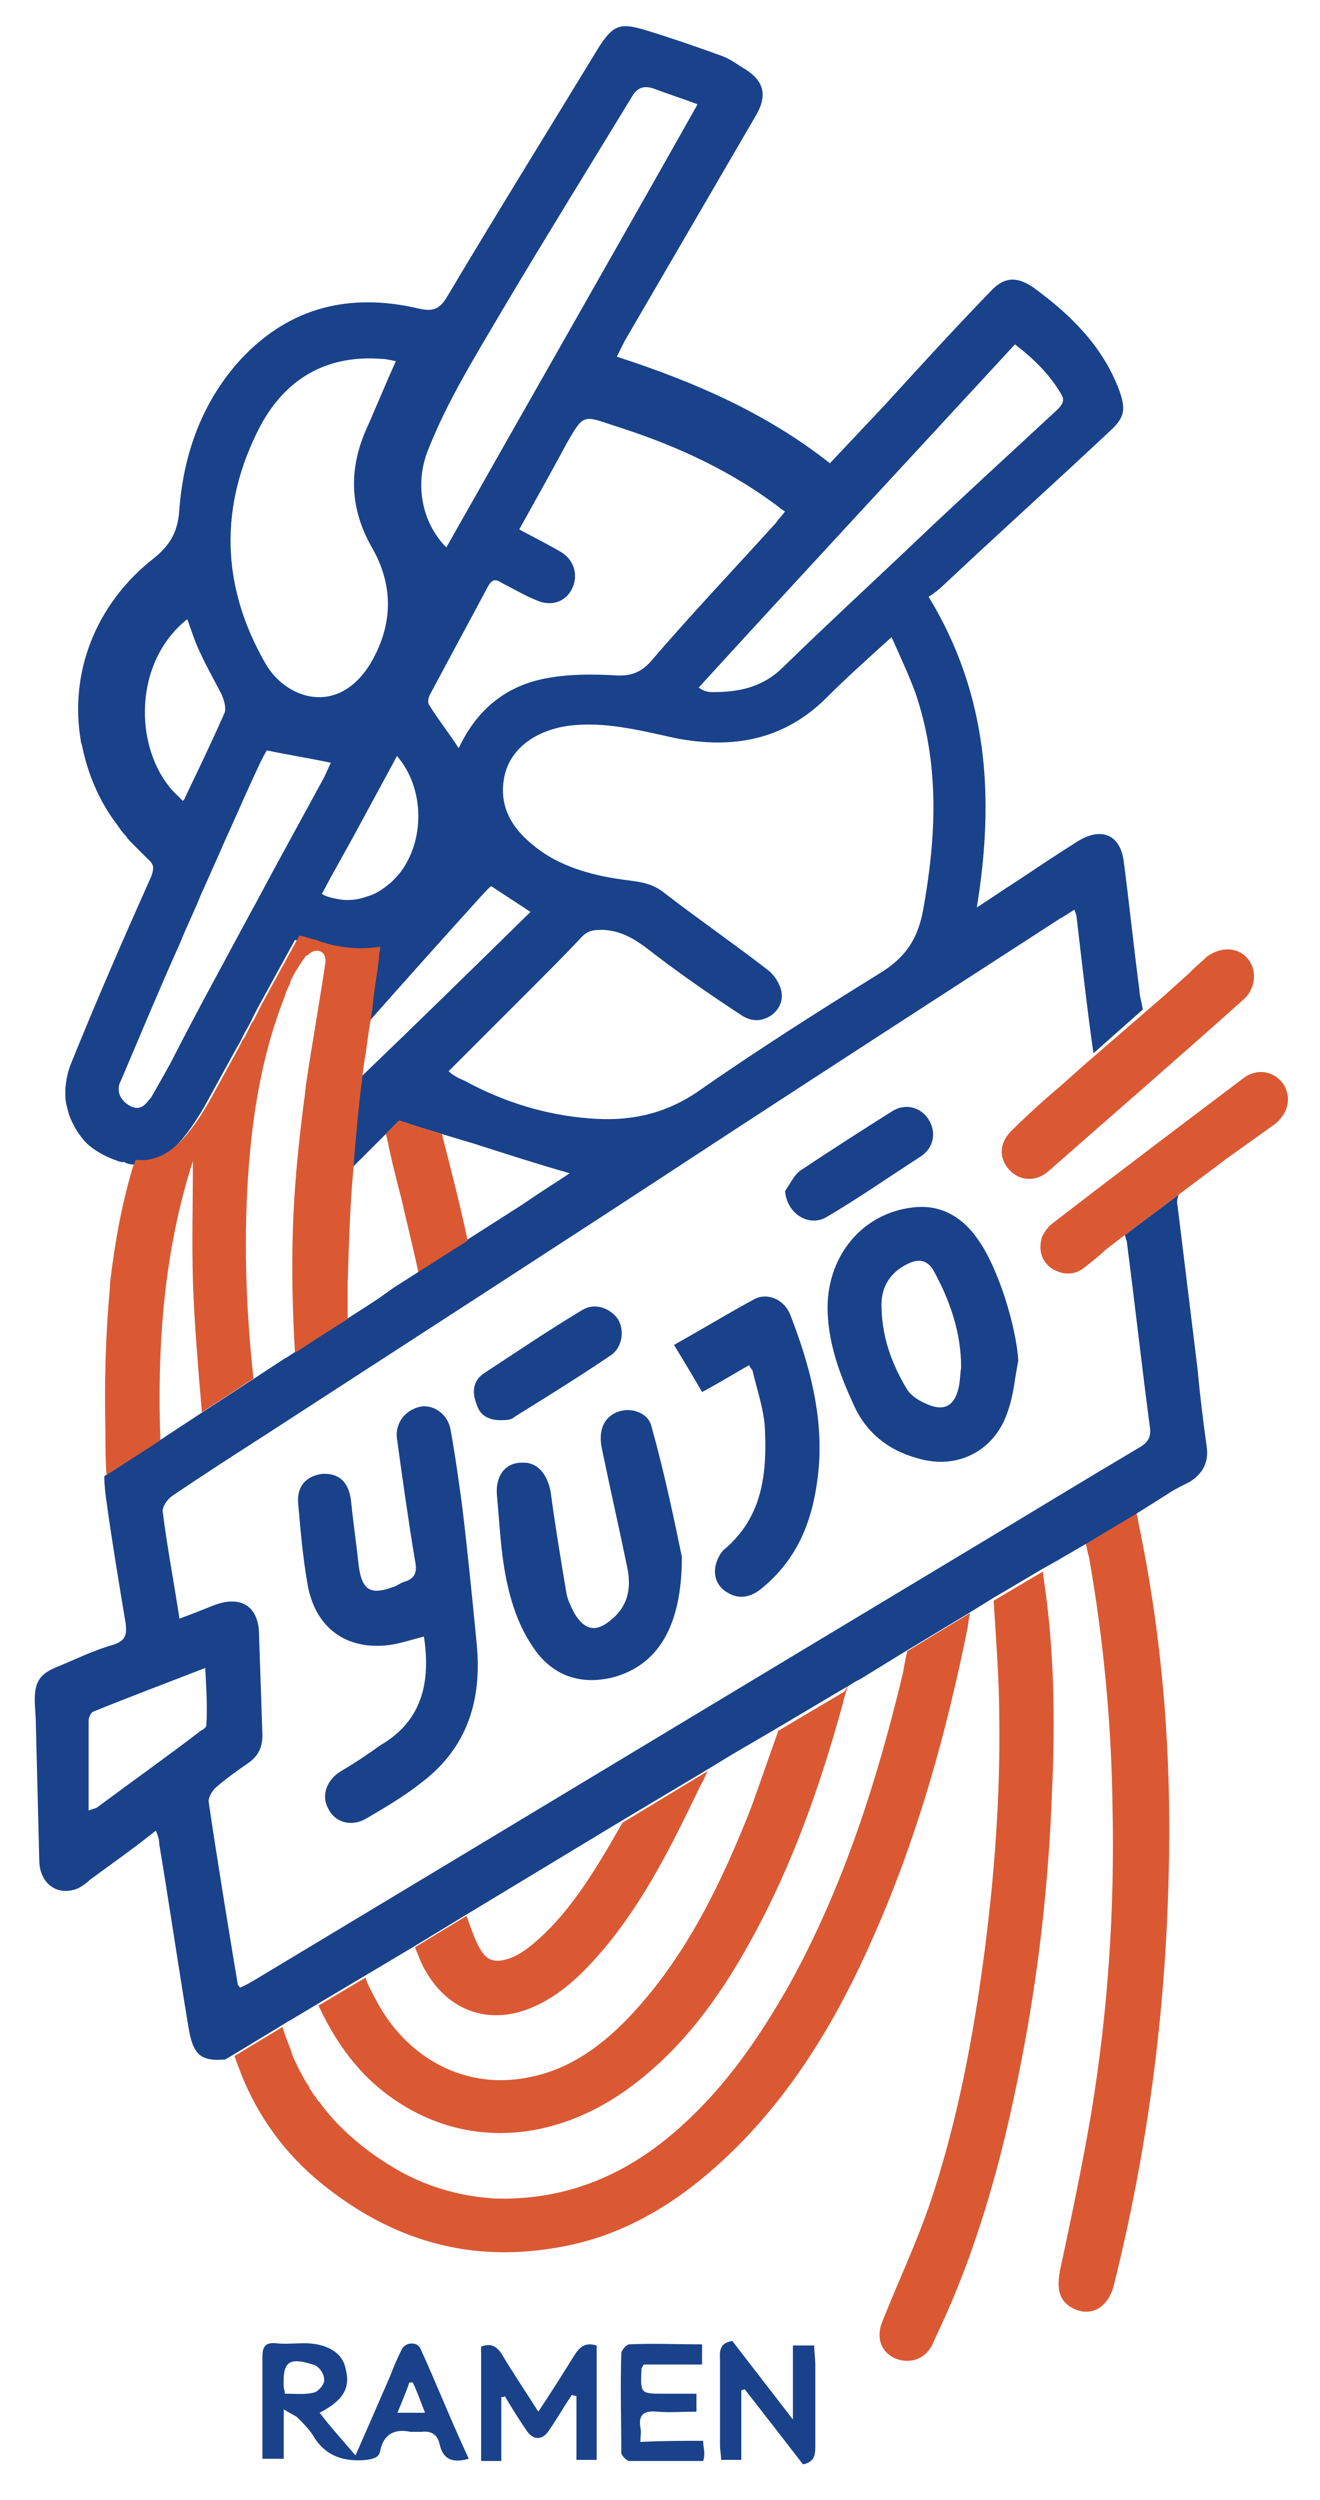 <?xml version="1.0" encoding="utf-8"?>
<!-- Generator: Adobe Illustrator 27.3.1, SVG Export Plug-In . SVG Version: 6.00 Build 0)  -->
<svg version="1.1" id="Calque_1" xmlns="http://www.w3.org/2000/svg" xmlns:xlink="http://www.w3.org/1999/xlink" x="0px" y="0px"
	 viewBox="0 0 117.7 222.9" style="enable-background:new 0 0 117.7 222.9;" xml:space="preserve">
<style type="text/css">
	.st0{fill:#DA5933;}
	.st1{fill:#19428B;}
	.st2{fill:none;}
</style>
<g>
	<g>
		<path class="st0" d="M86.5,143.8c-0.1,0.4-0.2,1.1-0.2,1.2c-1.9,9.5-4.5,18.8-8.4,27.6c-3.1,7.1-7,13.7-12.5,19.1
			c-4.5,4.4-9.6,7.7-15.9,8.7c-8.2,1.4-15.3-1-21.5-6.3c-3.1-2.7-5.4-6.1-6.8-10c-0.1-0.2-0.2-0.6-0.3-0.8l4.3-2.6
			c0,0.3,0.9,2.4,0.9,2.6c0.4,0.9,0.8,1.7,1.3,2.5c0.1,0.1,0.2,0.3,0.2,0.4c0.2,0.2,0.3,0.5,0.5,0.7c0.1,0.1,0.2,0.4,0.4,0.5
			c0.1,0.1,0.1,0.2,0.2,0.3c0.9,1.2,2,2.3,3.2,3.3c1.2,1,2.4,1.8,3.8,2.6c1.3,0.7,2.7,1.3,4.2,1.7c1.4,0.4,2.8,0.6,4.2,0.7
			c6.5,0.2,12-2.2,16.7-6.5c4-3.6,7-8,9.6-12.6c4.8-8.7,7.8-18.1,10.1-27.7c0.1-0.5,0.2-1.2,0.4-2v0L86.5,143.8z"/>
		<path class="st0" d="M93.8,159.8c-0.3,8.2-1.2,16.2-2.8,24.3c-1.6,8.2-3.8,16.3-7.4,23.9c-0.2,0.4-0.3,0.7-0.5,1.1
			c-0.7,1.3-2.1,1.7-3.4,1.1c-1.2-0.6-1.6-1.9-1-3.3c1.4-3.5,3-6.9,4.2-10.4c2.5-7.4,3.9-15,4.9-22.6c0.9-7,1.4-13.9,1.3-20.9
			c0-3.2-0.3-7-0.5-10.3v0l4.4-2.6c0,0.3,0.1,0.8,0.1,0.9C94,147.1,94.1,153.4,93.8,159.8z"/>
		<path class="st0" d="M104.2,167.4c-0.3,12.3-1.9,24.4-4.9,36.4c-0.5,1.9-2,2.8-3.6,2c-1.2-0.6-1.5-1.6-1.2-3.3
			c1-4.7,2-9.4,2.8-14.1c1.5-9.1,2.1-18.2,1.9-27.3c-0.1-7.5-0.8-14.9-2.1-22.3c-0.1-0.3-0.2-0.8-0.3-1.3v0l4.5-2.7
			c0.1,0.3,0.2,0.8,0.2,0.9C103.7,146.2,104.5,156.7,104.2,167.4z"/>
		<path class="st0" d="M63.1,157.9c-0.2,0.4-0.5,1.1-0.6,1.2c-2.5,5.2-5,10.3-8.7,14.7c-1.8,2.1-3.7,4-6.2,5.1
			c-3.8,1.7-7.5,0.5-9.6-3.1c-0.4-0.6-0.7-1.5-1-2.2l4.6-2.8c0.4,1.1,0.9,2.7,1.6,3.5c0.7,0.8,1.8,0.5,2.7,0.1
			c0.4-0.2,0.7-0.4,1-0.6c3.7-2.8,6.2-7.1,8.6-11.3L63.1,157.9z"/>
		<path class="st0" d="M75.6,150.3c-0.1,0.4-0.4,1.2-0.4,1.4c-2,7.3-4.5,14.5-8.2,21.2c-2.9,5.3-6.4,10.1-11.4,13.6
			c-7.1,4.9-15.2,4.9-21.5-0.1c-2.5-2-4.3-4.6-5.7-7.6l4.2-2.5c0.1,0.5,0.7,1.6,1.2,2.5c2.8,4.9,7.9,7.5,13.3,6.4
			c3.8-0.7,6.8-3,9.3-5.7c4.8-5.2,7.8-11.4,10.4-17.9c0.8-2.1,1.8-5.1,2.6-7.3l5.9-3.5L75.6,150.3z"/>
	</g>
	<g>
		<path class="st1" d="M96.9,137.5L96.9,137.5l4.5-2.7L96.9,137.5z M93,139.9C93,139.9,93,139.9,93,139.9l1.2-0.7
			c0.3-0.2,0.6-0.3,0.9-0.5L93,139.9z M86.5,143.8L86.5,143.8l2.1-1.2v0L86.5,143.8z"/>
		<g>
			<path class="st1" d="M8,102c0.7,0.7,1.6,1.1,2.7,1.5C9.7,103.1,8.8,102.6,8,102z"/>
			<path class="st1" d="M26.3,120.7l3.1-2L26.3,120.7L26.3,120.7z"/>
		</g>
		<path class="st1" d="M107.6,129c-0.3-2.2-0.6-4.5-0.8-6.8c-0.6-4.9-1.2-9.8-1.8-14.7c-0.1-0.4,0-0.7,0.1-1l-4.8,3.6
			c0.1,0.4,0.2,0.6,0.2,0.8c0.7,5.4,1.3,10.8,2,16.1c0.2,1.1-0.1,1.6-1,2.1c-4.9,2.9-9.8,5.9-14.8,8.9
			c-21.3,12.8-42.5,25.6-63.8,38.4c-0.5,0.3-1,0.6-1.5,0.8c-0.1-0.2-0.2-0.2-0.2-0.3c-0.9-5.4-1.8-10.9-2.6-16.3
			c0-0.4,0.3-0.9,0.6-1.2c0.9-0.8,1.9-1.5,2.9-2.2c0.9-0.6,1.3-1.4,1.3-2.5c-0.1-3-0.2-5.9-0.3-8.9c0-2.6-1.6-3.6-4-2.7
			c-1,0.4-2,0.8-3.1,1.2c-0.5-3.3-1.1-6.4-1.5-9.6c0-0.4,0.4-1,0.8-1.3c2.8-1.9,5.6-3.7,8.4-5.5c13.4-8.7,26.9-17.4,40.3-26.2
			c10.1-6.6,20.3-13.2,30.5-19.8c0.4-0.2,0.8-0.5,1.3-0.8c0.1,0.3,0.2,0.5,0.2,0.7c0.4,3.4,1,8.7,1.5,12.1l4.4-3.9v0
			c-0.1-0.6-0.3-1.3-0.3-1.7c-0.5-3.8-0.9-7.7-1.4-11.5c-0.3-2.4-2-3.1-4.1-1.8c-1.9,1.2-3.7,2.4-5.5,3.6c-1.1,0.7-2.1,1.4-3.5,2.3
			c1.6-9.8,1-19-4.3-27.7c0.5-0.3,1-0.7,1.4-1.1c4.9-4.6,9.9-9.1,14.8-13.7c1.3-1.2,1.4-1.9,0.8-3.6c-1.5-4-4.4-6.8-7.7-9.2
			c-1.5-1-2.6-0.9-3.8,0.4c-3.2,3.3-6.3,6.7-9.4,10.1c-1.6,1.7-3.2,3.4-4.9,5.2c-5.7-4.5-12.2-7.3-19-9.5c0.3-0.6,0.5-1,0.7-1.4
			c3.9-6.7,7.8-13.4,11.7-20.1c1-1.7,0.8-3-0.9-4.1c-0.7-0.4-1.3-0.9-2.1-1.2c-2.2-0.8-4.5-1.6-6.8-2.3c-2.3-0.7-2.9-0.5-4.2,1.5
			c-4.5,7.4-9.1,14.8-13.5,22.2c-0.7,1.2-1.3,1.4-2.6,1.1c-6-1.4-11.4-0.2-15.8,4.5c-3.4,3.7-5.1,8.3-5.5,13.3
			c-0.1,1.8-0.6,3.1-2.2,4.4c-5.4,4.2-7.6,10.4-6.6,16.3c0,0,0,0.2,0.1,0.4c0.5,2.5,1.5,5,3.2,7.2c0.2,0.3,0.4,0.6,0.7,0.9
			c0.2,0.3,0.4,0.5,0.7,0.8l0.3,0.3c0.3,0.3,0.6,0.6,1,1c0.6,0.5,0.5,0.9,0.3,1.5C11,83.7,8.6,89.2,6.3,94.9c-0.4,1-0.6,2.4-0.4,3.5
			c0.1,0.4,0.2,0.8,0.3,1.1c0.4,1,0.9,1.8,1.6,2.5c0,0,0,0,0,0c0.8,0.7,1.8,1.2,2.7,1.5c0.2,0.1,0.4,0.1,0.5,0.1
			c0.1,0,0.2,0,0.2,0.1c0.2,0,0.3,0.1,0.5,0.1c2.6,0.3,4.5-1.7,6.5-5.1v0l2.8-5.1l0.4-0.7l0.4-0.8l0.4-0.7l0.3-0.6l0.4-0.8l3.4-6.2
			c0.5,0.1,1,0.3,1.5,0.4c2,0.4,4,0.5,5.8,0.3c0,0.3-0.1,0.6-0.1,0.9c0,0.3-0.1,0.6-0.1,0.9c-0.2,1.3-0.4,2.6-0.5,3.8
			c-0.1,0.4-0.1,0.8-0.2,1.2c3-3.4,7.3-8.2,10.2-11.4c0.3-0.3,0.5-0.6,0.9-0.9c1.2,0.8,2.3,1.5,3.5,2.3c-5.1,5-10.1,9.9-15.1,14.7
			L32.2,96c-0.3,2.3-0.6,5.5-0.8,8.2l0.1-0.2v0l1.8-1.8l0,0l0.9-0.9l0.2-0.2l1.2-1.2l1.5,0.5l2.3,0.7l3,0.9c2.8,0.9,5.6,1.8,8.4,2.6
			c-1.2,0.8-2.5,1.6-3.8,2.5l-0.6,0.4l-4.7,3l-4.3,2.8l-0.1,0.1l-2.2,1.4l-1.4,1l-1.7,1.1l-1.1,0.7l-1.6,1l-3.1,2v0l-0.6,0.4
			l-0.2,0.1l-2.9,1.9l-4.6,3l-3.8,2.5l-4.8,3.1c0,0.8,0.1,1.6,0.2,2.3c0.5,3.6,1.1,7.2,1.7,10.8c0.1,0.9,0.1,1.5-1,1.9
			c-1.8,0.5-3.4,1.3-5.1,2c-1.5,0.6-2,1.3-2,2.9c0,0.8,0.1,1.5,0.1,2.3c0.1,4,0.2,8,0.3,12c0,1.9,1.3,3.1,3,2.7
			c0.5-0.1,1.1-0.5,1.5-0.9c1.9-1.4,3.9-2.8,5.9-4.4c0.2,0.5,0.3,0.8,0.3,1.2c0.9,5.4,1.7,10.9,2.6,16.3c0.4,2.5,1.1,3.1,3.3,2.9
			l0,0l0.5-0.3l4.3-2.6l0.8-0.5l0.2-0.1l2.5-1.5l4.2-2.5l4.2-2.5l4.6-2.8l13.9-8.4l7.7-4.6l2.3-1.4l1.2-0.7l2.9-1.7l5.9-3.5l0.2-0.1
			l0.8-0.5l0.4-0.2l3.9-2.4v0l5.8-3.5v0l2.1-1.3l4.4-2.6c0,0,0,0,0,0l2.1-1.2l1.9-1.1v0l4.5-2.7l0.8-0.5l1.9-1.2l0.3-0.2
			c0.5-0.3,1.1-0.6,1.7-0.9C107.2,131.4,107.8,130.4,107.6,129z M23.2,38c2.3-4.3,6-6.4,10.9-6c0.3,0,0.7,0.1,1.2,0.2
			c-1,2.2-1.8,4.2-2.7,6.2c-1.5,3.5-1.4,6.9,0.5,10.3c2,3.4,2,7-0.1,10.5c-2.9,4.7-7.5,3.1-9.3,0C19.7,52.3,19.5,45.1,23.2,38z
			 M16.7,55.2c0.4,1.1,0.7,2.1,1.2,3.1c0.6,1.3,1.3,2.5,1.9,3.7c0.2,0.5,0.4,1.2,0.2,1.6c-1.1,2.5-2.3,5-3.5,7.5l0,0
			c0,0.1-0.1,0.2-0.2,0.3c-0.3-0.3-0.6-0.6-0.9-0.9C11.9,66.6,11.9,59,16.7,55.2z M25.3,75.9c-1.1,2-2.2,4.1-3.3,6.1
			c-2.2,4.1-4.4,8.1-6.5,12.2c-0.5,1-1.1,2-1.6,2.9c-0.1,0.2-0.3,0.5-0.4,0.7c-0.5,0.6-0.9,1.3-1.9,0.8c-0.7-0.4-1.1-1-1-1.7
			c0-0.2,0.1-0.4,0.2-0.6c1.7-4,3.4-8.1,5.2-12.1c0.6-1.5,1.3-2.9,1.9-4.4c1-2.2,1.9-4.3,2.9-6.5c0.8-1.8,1.6-3.6,2.4-5.3
			c0.2-0.4,0.4-0.8,0.6-1.1c1.9,0.4,3.8,0.7,5.7,1.1c-0.2,0.4-0.4,0.9-0.6,1.3C27.7,71.5,26.5,73.7,25.3,75.9z M35.6,77.9
			c-0.3,0.3-0.6,0.7-0.9,0.9c-0.6,0.5-1.2,0.9-1.9,1.1c-0.8,0.3-1.6,0.4-2.4,0.3c-0.6-0.1-1.2-0.2-1.7-0.5l0.8-1.5l2-3.6
			c1.3-2.4,2.6-4.8,3.9-7.2C37.9,70.3,37.9,75,35.6,77.9z M90.5,30.7c1.7,1.3,3.1,2.7,4.1,4.4c0.4,0.6,0.1,1-0.3,1.4
			c-4.3,4-8.7,8-13,12.1c-3.8,3.6-7.7,7.2-11.5,10.9c-1.7,1.7-3.8,2.2-6.1,2.2c-0.3,0-0.6,0-0.8-0.1c-0.1,0-0.3-0.1-0.6-0.3
			C71.7,51,81.1,40.9,90.5,30.7z M38.1,40.3c1.7-4.4,4.2-8.4,6.6-12.5c3.8-6.4,7.7-12.7,11.6-19.1c0.5-0.9,1.1-1.1,2-0.8
			c1.3,0.5,2.6,0.9,3.9,1.4c-7.5,13.3-15,26.4-22.4,39.5C37.6,46.6,37,43.2,38.1,40.3z M40.9,66.7c-0.9-1.4-1.8-2.5-2.6-3.8
			c-0.2-0.2-0.1-0.7,0-0.9c1.7-3.2,3.5-6.5,5.2-9.7c0.4-0.7,0.7-0.7,1.3-0.3c1,0.5,2,1.1,3,1.5c1.3,0.6,2.6,0.2,3.2-1
			c0.6-1.2,0.2-2.6-1-3.3c-1.2-0.7-2.4-1.3-3.7-2c1.5-2.7,2.9-5.2,4.3-7.8c1.4-2.4,1.4-2.4,4-1.5c5.1,1.6,9.9,3.7,14.3,6.9
			c0.3,0.2,0.6,0.5,1.1,0.8c-0.3,0.4-0.6,0.7-0.8,1C65.4,50.8,61.6,54.8,58,59c-1,1.1-2,1.3-3.3,1.2c-1.9-0.1-3.8-0.1-5.6,0.2
			C45.3,61,42.6,63.1,40.9,66.7z M41.7,96.5c-0.3-0.2-0.7-0.3-1-0.5c-0.2-0.1-0.5-0.3-0.7-0.5l0.1-0.1c0.5-0.5,1-1,1.5-1.5l0.5-0.5
			l5.4-5.4c1.5-1.5,3-3,4.4-4.5c0.6-0.6,1.1-0.6,1.9-0.6c1.9,0.1,3.2,1.1,4.6,2.2c2.5,1.9,5.1,3.7,7.7,5.4c0.9,0.6,1.8,0.6,2.7,0
			c0.8-0.6,1.1-1.5,0.8-2.4c-0.2-0.6-0.6-1.2-1.1-1.6c-3.1-2.4-6.3-4.6-9.4-7c-1.2-0.9-2.4-0.9-3.7-1.1c-2.8-0.4-5.6-1.2-7.8-3
			c-2-1.6-3.2-3.6-2.6-6.3c0.6-2.5,2.9-4,5.7-4.4c3.2-0.4,6.3,0.4,9.5,1.1c5.1,1,9.7,0.2,13.5-3.6c1.8-1.8,3.7-3.5,5.8-5.4
			c0.8,1.8,1.5,3.3,2.1,4.9c2.2,6.4,1.9,12.9,0.7,19.5c-0.5,2.6-1.6,4.2-3.9,5.6c-5.5,3.4-11,6.9-16.3,10.6c-3,2-6.1,2.6-9.6,2.3
			C48.7,99.4,45.1,98.3,41.7,96.5z M18.4,153.8c0,0.2-0.3,0.4-0.5,0.5c-3,2.3-6.1,4.5-9.2,6.8c-0.1,0.1-0.2,0.1-0.8,0.3
			c0-2.8,0-5.4,0-8c0-0.3,0.2-0.7,0.4-0.8c3.2-1.3,6.4-2.5,10-3.9C18.4,150.6,18.5,152.2,18.4,153.8z"/>
		<path class="st1" d="M37.8,145.9c-1.2,0.3-2.3,0.7-3.5,0.8c-3.7,0.3-6.3-1.8-6.9-5.6c-0.4-2.3-0.6-4.6-0.8-6.9
			c-0.2-1.7,0.7-2.6,2.1-2.8c1.5-0.1,2.4,0.7,2.6,2.4c0.2,2,0.5,4,0.7,5.9c0.3,2.1,1.1,2.5,3,1.8c0.4-0.1,0.7-0.4,1.1-0.5
			c1-0.3,1.1-1,0.9-1.9c-0.6-3.6-1.1-7.2-1.6-10.8c-0.2-1.4,0.7-2.6,2.1-2.9c1.2-0.2,2.5,0.7,2.7,2.2c0.4,2.2,0.7,4.4,1,6.6
			c0.5,4.1,0.9,8.2,1.3,12.3c0.5,5-0.8,9.3-4.9,12.4c-1.5,1.2-3.2,2.2-4.9,3.2c-1.3,0.8-2.8,0.4-3.4-0.8c-0.7-1.2-0.2-2.6,1.1-3.4
			c1.2-0.7,2.4-1.5,3.5-2.3C37.7,153.4,38.4,149.9,37.8,145.9z"/>
		<path class="st1" d="M87.2,110.5c-1.3-1.9-3.1-3-5.3-2.9c-5,0.3-8.3,4.5-8.1,9.4c0.1,2.9,1.1,5.6,2.3,8.2c1.1,2.5,3.1,4.1,5.7,4.8
			c3.6,1.1,7-0.7,8.1-4.3c0.5-1.4,0.6-3,0.9-4.4C90.6,118.2,89,113,87.2,110.5z M85.4,124c-0.4,1.4-1.3,1.8-2.7,1.2
			c-0.7-0.3-1.4-0.7-1.8-1.3c-1.4-2.3-2.3-4.8-2.3-7.6c0-1.7,0.9-3,2.5-3.7c0.9-0.4,1.6-0.2,2.1,0.6c1.5,2.7,2.5,5.6,2.5,8.7
			C85.6,122.6,85.6,123.4,85.4,124z"/>
		<path class="st1" d="M60.8,138.8c0,6.3-2.2,9.6-6,10.7c-3,0.8-5.6-0.1-7.3-2.7c-1.5-2.2-2.2-4.8-2.6-7.4c-0.3-2-0.4-4.1-0.6-6.2
			c-0.1-1.7,0.8-2.8,2.2-2.8c1.4-0.1,2.3,1,2.6,2.6c0.4,3,0.9,6,1.4,9c0.1,0.6,0.4,1.2,0.7,1.8c0.9,1.5,1.9,1.8,3.3,0.6
			c1.6-1.3,1.8-3,1.4-4.8c-0.7-3.4-1.5-6.9-2.2-10.3c-0.4-1.7,0.1-2.9,1.3-3.4c1.2-0.5,2.8,0,3.1,1.3
			C59.3,131.5,60.2,135.9,60.8,138.8z"/>
		<path class="st1" d="M66.8,121.7c-1.4,0.8-2.7,1.6-4.2,2.4c-0.8-1.4-1.6-2.7-2.5-4.2c2.5-1.4,4.8-2.8,7.2-4.1
			c1.2-0.6,2.7,0.1,3.2,1.5c1.7,4.4,2.9,8.9,2.5,13.6c-0.4,4.3-1.7,8-5.2,10.8c-0.9,0.7-1.9,0.9-2.9,0.3c-0.9-0.5-1.3-1.4-1.1-2.4
			c0.1-0.5,0.4-1.1,0.7-1.4c3.5-2.9,3.9-6.8,3.7-10.9c-0.1-1.7-0.7-3.4-1.1-5.1C67.1,122.1,66.9,122,66.8,121.7z"/>
		<path class="st1" d="M37.5,209.4c-0.3-0.7-1.4-0.6-1.7,0.1c-0.4,0.8-0.7,1.5-1,2.3c-1,2.3-2,4.6-3.1,7.1c-1.2-1.4-2.2-2.5-3.2-3.8
			c2.1-1.1,2.8-2.2,2.3-4c-0.3-1.4-1.7-2.2-3.7-2.2c-0.8,0-1.7,0.1-2.5,0c-1-0.1-1.2,0.4-1.2,1.2c0,2,0,4.1,0,6.1v3h1.9v-4.4
			c0.5,0.3,0.9,0.5,1.2,0.7c0.5,0.5,1,1,1.4,1.6c1.1,1.9,2.8,2.4,4.8,2.2c0.6-0.1,1.1-0.2,1.2-0.8c0.3-1.5,1.3-2,2.7-1.7
			c0.3,0,0.6,0,1,0c0.8-0.1,1.4,0.2,1.6,1.1c0.3,1.4,1.2,1.7,2.6,1.3C40.3,216,39,212.7,37.5,209.4z M28,213.3
			c-0.8,0.2-1.7,0.1-2.6,0.1c0-0.3-0.1-0.4-0.1-0.6c-0.1-2.2,0.4-2.7,2.6-2c0.5,0.1,1,0.8,1,1.3C29,212.5,28.4,213.2,28,213.3z
			 M35.4,215.2c0.4-1,0.8-1.9,1.1-2.8c0.1,0,0.2,0,0.3,0c0.4,0.8,0.7,1.7,1.1,2.7H35.4z"/>
		<path class="st1" d="M70,106.2c0.4-0.6,0.8-1.4,1.3-1.8c2.7-1.8,5.5-3.6,8.2-5.3c1.2-0.8,2.6-0.4,3.3,0.7c0.7,1.1,0.5,2.5-0.7,3.3
			c-2.8,1.8-5.5,3.7-8.4,5.4C72.2,109.4,70.2,108.3,70,106.2z"/>
		<path class="st1" d="M45,126.6c-1.4,0.1-2.2-0.4-2.5-1.4c-0.4-1-0.4-2.1,0.7-2.8c2.9-1.9,5.7-3.8,8.7-5.6c1.1-0.7,2.5-0.2,3.2,0.8
			c0.6,1,0.4,2.5-0.6,3.2c-2.8,1.9-5.7,3.7-8.6,5.5C45.6,126.6,45.1,126.6,45,126.6z"/>
		<path class="st1" d="M44.7,213.7c0,1.9,0,3.7,0,5.7c-0.6,0-1.2,0-1.8,0c0-3.4,0-6.8,0-10.2c0.8-0.3,1.3-0.1,1.8,0.6
			c1,1.7,2.1,3.3,3.3,5.2c1.2-1.8,2.2-3.4,3.2-5c0.5-0.8,1-1.2,2-0.9c0,3.4,0,6.8,0,10.2c-0.5,0-1,0-1.8,0c0-1.9,0-3.8,0-5.7
			c-0.1,0-0.2,0-0.4-0.1c-0.7,1-1.3,2.1-2,3.1c-0.6,1-1.5,1-2.1,0c-0.7-1-1.3-2-1.9-3C45,213.7,44.9,213.7,44.7,213.7z"/>
		<path class="st1" d="M71.6,219.7c-1.7-2.2-3.4-4.4-5.2-6.7c-0.1,0-0.2,0.1-0.3,0.1c0,2,0,4.1,0,6.2c-0.6,0-1.1,0-1.8,0
			c0-0.4-0.1-0.9-0.1-1.3c0-2.5,0-5,0-7.4c0-0.8-0.2-1.7,1.1-1.9c1.7,2.2,3.4,4.4,5.4,7c0-2.4,0-4.4,0-6.6c0.7,0,1.2,0,1.9,0
			c0,0.6,0.1,1.2,0.1,1.8c0,2.4,0,4.8,0,7.2C72.7,218.9,72.6,219.5,71.6,219.7z"/>
		<path class="st1" d="M62.7,217.6c0,0.5,0.1,0.8,0.1,1.1c0,0.2,0,0.4-0.1,0.7c-2.2,0-4.4,0-6.6,0c-0.2,0-0.7-0.5-0.7-0.7
			c0-3-0.1-5.9,0-8.9c0-0.3,0.5-0.8,0.7-0.8c2.2-0.1,4.3,0,6.5,0c0,0.6,0,1.1,0,1.8c-1.7,0-3.5,0-5.2,0c-0.1,0.2-0.2,0.3-0.2,0.4
			c-0.1,2.2-0.1,2.2,2,2.2c1,0,1.9,0,2.9,0c0,0.6,0,1,0,1.6c-1.2,0-2.4,0.1-3.5,0c-1.1-0.1-1.7,0.2-1.5,1.4c0.1,0.4,0,0.8,0,1.3
			C59.1,217.6,60.8,217.6,62.7,217.6z"/>
	</g>
	<path class="st0" d="M114.4,96.6c-0.8-1.1-2.3-1.4-3.5-0.5c-5.7,4.3-11.4,8.6-17.1,13c-0.4,0.3-0.7,0.8-0.9,1.2
		c-0.3,1.1-0.1,2.1,0.9,2.8c1,0.6,2,0.6,2.9-0.1c0.6-0.5,1.3-1,1.9-1.6l1.7-1.3l4.8-3.6l4.4-3.3c1.4-1,2.8-2,4.2-3
		C114.9,99.2,115.2,97.8,114.4,96.6z"/>
	<path class="st0" d="M111.2,85.4c-0.9-1-2.4-1-3.6-0.1c-0.4,0.4-0.8,0.7-1.2,1.1h0l-0.3,0.3l-2,1.8l-0.1,0.1L96.6,95l-1.9,1.7
		l-1.4,1.2c-1,0.9-2,1.8-3,2.8c-1.2,1.1-1.3,2.5-0.3,3.6c0.9,1,2.4,1.1,3.5,0.1c5.8-5.1,11.7-10.2,17.5-15.4
		C112,88,112.1,86.4,111.2,85.4z"/>
	<line class="st2" x1="39.5" y1="101.1" x2="42.4" y2="102"/>
	<path class="st1" d="M34.2,101.3"/>
	<path class="st1" d="M34.2,101.3"/>
	<path class="st1" d="M34.2,101.3"/>
	<path class="st1" d="M34.2,101.3"/>
	<path class="st0" d="M41.7,110.6l-4.4,2.8c-0.4-1.9-1.1-4.7-1.5-6.5c-0.3-1.1-0.8-3.1-1.1-4.5c-0.1-0.5-0.2-1-0.3-1.3l1.2-1.2
		l1.5,0.5l2.3,0.7C40.2,104.2,41,107.3,41.7,110.6z"/>
	<line class="st2" x1="35.1" y1="114.8" x2="35" y2="114.9"/>
	<path class="st1" d="M32.2,96C32.2,96,32.2,96,32.2,96"/>
	<path class="st0" d="M33.9,84.4c0,0.3-0.1,0.6-0.1,0.9c0,0.3-0.1,0.6-0.1,0.9c-0.2,1.3-0.4,2.6-0.5,3.8c-0.1,0.4-0.1,0.8-0.2,1.2
		c-0.2,1.2-0.3,2.1-0.4,2.8c-0.1,0.5-0.2,1.2-0.3,2c0,0,0,0,0,0.1c-0.3,2.3-0.6,5.5-0.8,8.2c-0.3,3.4-0.4,6.8-0.5,10.2
		c0,0.5,0,1,0,1.4c0,0.4,0,1,0,1.7l-1.6,1c0,0-3.1,2-3.1,2c-0.2-3.5-0.3-7-0.2-10.5c0.1-4,0.5-8,1-11.9c0.1-0.5,0.1-1,0.2-1.6
		c0.5-3.4,1.2-7.3,1.7-10.7c0.1-0.5-0.1-1-0.5-1.1c-0.3-0.1-0.6,0-0.9,0.2c-0.1,0.1-0.2,0.2-0.3,0.2c-0.1,0.1-0.2,0.3-0.3,0.4
		c-0.4,0.6-0.8,1.2-1.1,1.9l0,0.1c-0.2,0.4-0.4,0.8-0.5,1.2c-1.9,4.8-2.8,9.9-3.2,15c-0.5,6.2-0.3,12.7,0.4,19.1l-4.6,3
		c-0.3-3.5-0.7-8.3-0.8-11.7c-0.1-3.5,0-6.9,0-10.7c-2.6,8.1-3.2,16.5-2.9,24.9l-4.8,3.1c-0.1-1.2-0.1-2.5-0.1-3.8
		c-0.1-4.3,0-8.6,0.4-12.9c0-0.1,0-0.2,0-0.3c0.4-3.5,1-6.9,2-10.3c0-0.1,0.2-0.5,0.3-0.8c2.6,0.3,4.5-1.7,6.5-5.1l2.8-5.1
		c0.1-0.2,0.2-0.5,0.4-0.7l0.4-0.8c0.1-0.2,0.2-0.5,0.4-0.7c0.1-0.2,0.2-0.4,0.3-0.6l0.4-0.8l3.4-6.2c0.5,0.1,1,0.3,1.5,0.4
		C30,84.5,32,84.7,33.9,84.4z"/>
	<path class="st0" d="M31,107.6c-0.1,1.2-0.2,1.9-0.2,1.9"/>
</g>
</svg>
